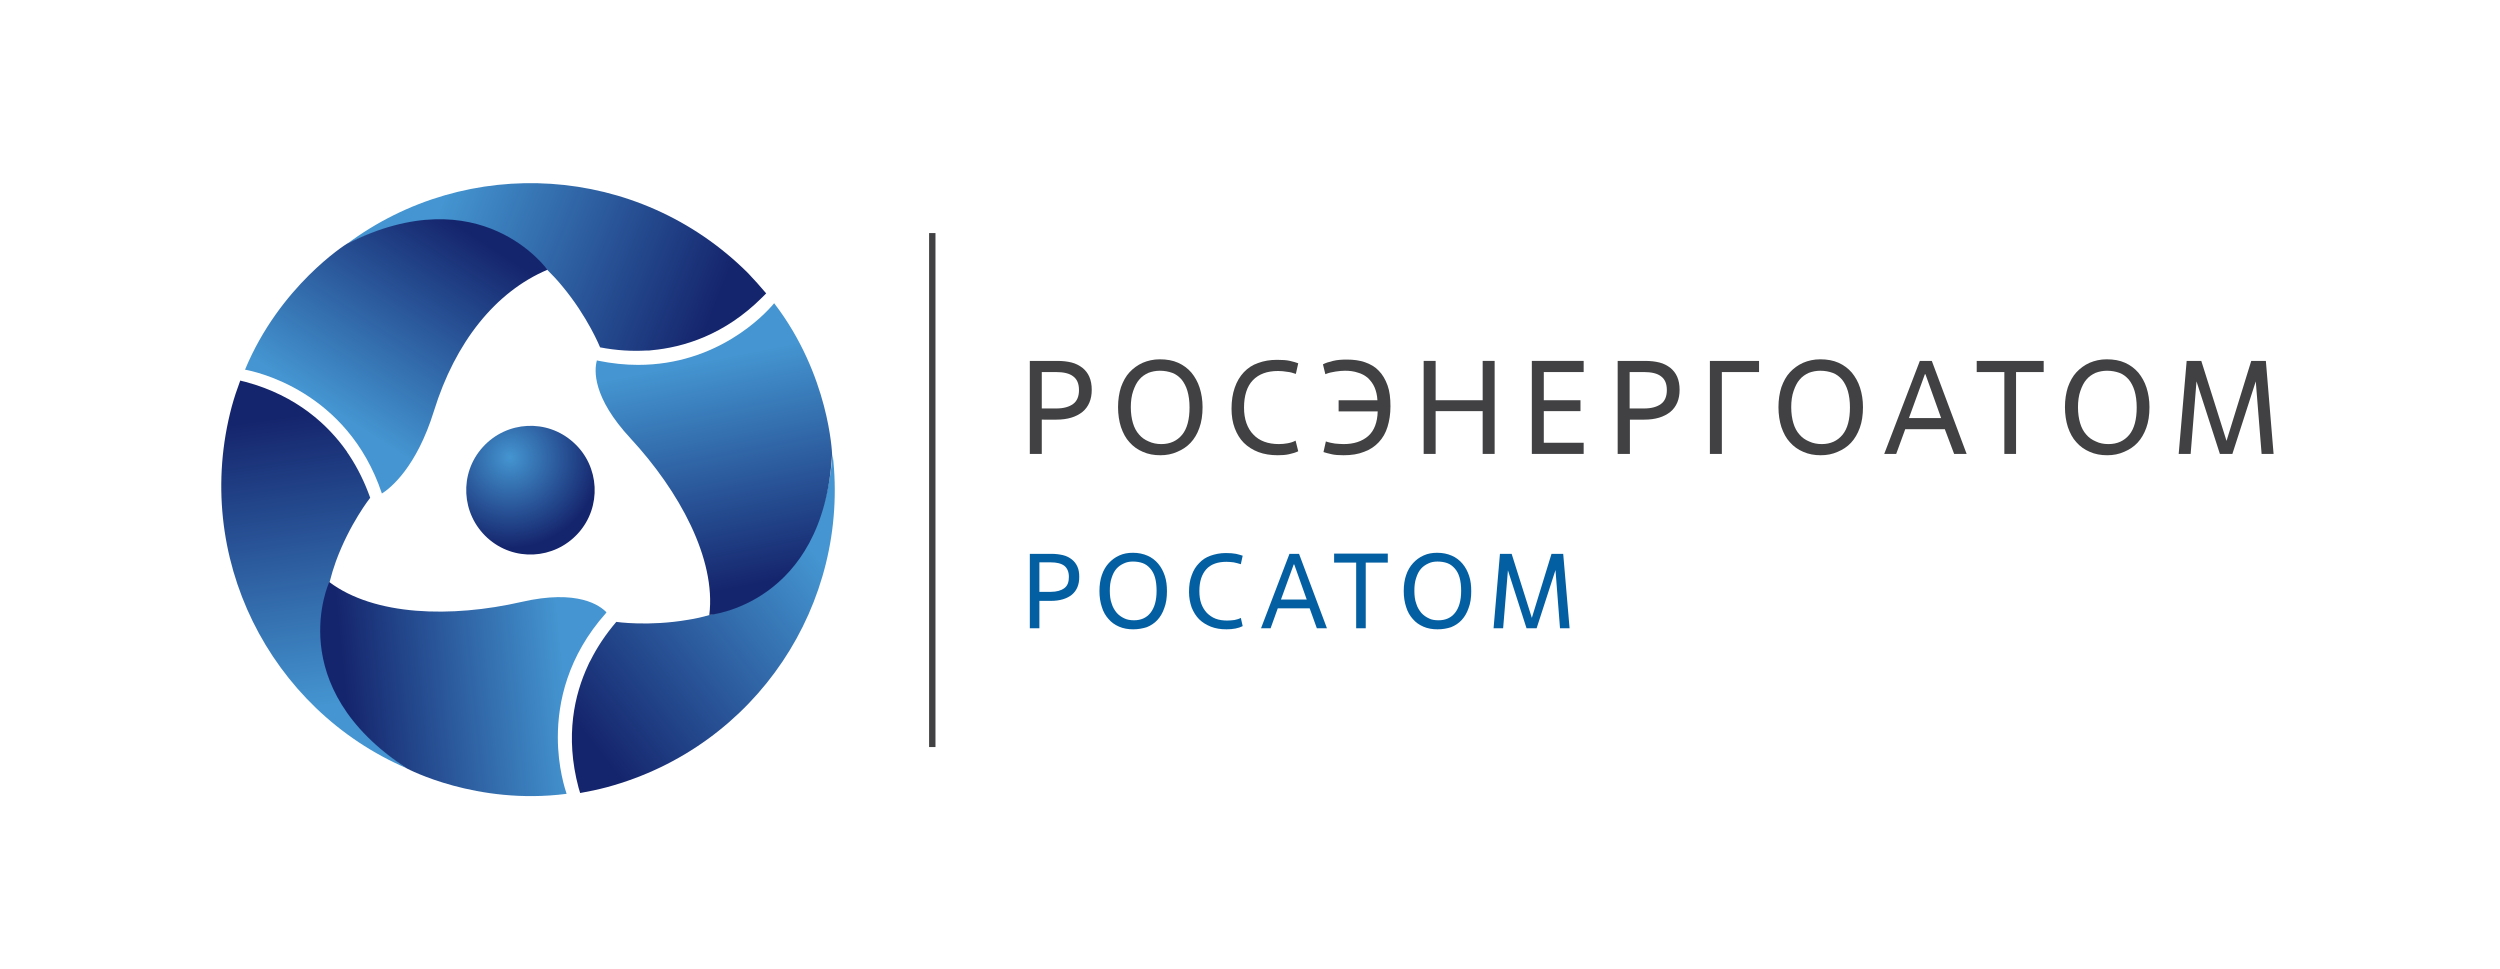 <?xml version="1.0" encoding="UTF-8"?> <!-- Generator: Adobe Illustrator 25.0.0, SVG Export Plug-In . SVG Version: 6.00 Build 0) --> <svg xmlns="http://www.w3.org/2000/svg" xmlns:xlink="http://www.w3.org/1999/xlink" id="Layer_1" x="0px" y="0px" viewBox="0 0 940.7 364.5" style="enable-background:new 0 0 940.7 364.5;" xml:space="preserve"> <style type="text/css"> .st0{fill:#414042;} .st1{fill:#035FA2;} .st2{fill:url(#SVGID_1_);} .st3{fill:url(#SVGID_2_);} .st4{fill:url(#SVGID_3_);} .st5{fill:url(#SVGID_4_);} .st6{fill:url(#SVGID_5_);} .st7{fill:url(#SVGID_6_);} .st8{fill:url(#SVGID_7_);} .st9{fill:url(#SVGID_8_);} .st10{fill:url(#SVGID_9_);} .st11{fill:url(#SVGID_10_);} .st12{fill:url(#SVGID_11_);} .st13{fill:url(#SVGID_12_);} .st14{fill:url(#SVGID_13_);} .st15{fill:url(#SVGID_14_);} .st16{fill:url(#SVGID_15_);} .st17{fill:url(#SVGID_16_);} .st18{fill:url(#SVGID_17_);} .st19{fill:url(#SVGID_18_);} .st20{fill:url(#SVGID_19_);} .st21{fill:url(#SVGID_20_);} .st22{fill:url(#SVGID_21_);} .st23{fill:url(#SVGID_22_);} .st24{fill:url(#SVGID_23_);} .st25{fill:url(#SVGID_24_);} .st26{fill:url(#SVGID_25_);} .st27{fill:url(#SVGID_26_);} .st28{fill:url(#SVGID_27_);} .st29{fill:url(#SVGID_28_);} </style> <g> <g> <path class="st0" d="M392,170.8h-4.5v-35h10.3c2,0,3.8,0.2,5.4,0.6c1.6,0.4,2.9,1.1,4.1,2c1.1,0.9,2,2,2.6,3.4 c0.6,1.4,0.9,3,0.9,4.9c0,3.6-1.2,6.4-3.5,8.3c-2.4,1.9-5.6,2.9-9.8,2.9H392V170.8z M392,153.7h5.4c2.8,0,4.9-0.6,6.4-1.7 c1.5-1.1,2.2-2.9,2.2-5.2c0-2.4-0.7-4.1-2.2-5.2c-1.4-1.1-3.6-1.6-6.4-1.6H392V153.7z"></path> <path class="st0" d="M436.6,171.3c-2.4,0-4.6-0.4-6.6-1.3c-1.9-0.8-3.6-2-5-3.6c-1.4-1.5-2.4-3.4-3.2-5.7 c-0.7-2.2-1.1-4.7-1.1-7.5c0-2.8,0.4-5.3,1.1-7.5c0.8-2.2,1.8-4.1,3.2-5.6c1.4-1.5,3-2.7,5-3.6c1.9-0.8,4-1.3,6.4-1.3 c2.6,0,4.9,0.4,6.9,1.3c2,0.9,3.6,2.1,5,3.7c1.3,1.6,2.4,3.5,3.1,5.7c0.7,2.2,1.1,4.6,1.1,7.3c0,3-0.4,5.6-1.2,7.8 c-0.8,2.3-1.9,4.1-3.3,5.6c-1.4,1.5-3.1,2.6-5,3.4C441,170.9,438.9,171.3,436.6,171.3z M437,167.1c3.3,0,5.9-1.2,7.8-3.5 c1.9-2.3,2.8-5.8,2.8-10.3c0-2.4-0.3-4.5-0.8-6.2c-0.5-1.7-1.3-3.2-2.2-4.3c-1-1.1-2.1-2-3.5-2.5c-1.4-0.5-2.9-0.8-4.7-0.8 c-1.5,0-3,0.3-4.3,0.8c-1.3,0.6-2.5,1.4-3.4,2.5c-1,1.1-1.7,2.6-2.3,4.3c-0.6,1.7-0.9,3.8-0.9,6.1c0,2.3,0.3,4.3,0.8,6 c0.5,1.7,1.3,3.2,2.3,4.3c1,1.2,2.2,2,3.6,2.6C433.7,166.8,435.3,167.1,437,167.1z"></path> <path class="st0" d="M488.5,169.8c-1,0.5-2.1,0.8-3.4,1.1c-1.3,0.3-2.7,0.4-4.3,0.4c-2.7,0-5.2-0.4-7.3-1.2c-2.1-0.8-4-2-5.5-3.5 c-1.5-1.5-2.6-3.4-3.4-5.5c-0.8-2.1-1.2-4.6-1.2-7.3c0-3,0.4-5.6,1.2-7.9c0.8-2.3,1.9-4.2,3.4-5.8c1.5-1.6,3.3-2.8,5.4-3.5 c2.1-0.8,4.5-1.2,7.1-1.2c2,0,3.6,0.1,4.9,0.4c1.3,0.3,2.3,0.6,3.1,0.9l-0.9,4c-1.1-0.4-2.2-0.7-3.3-0.8c-1.1-0.2-2.3-0.3-3.4-0.3 c-4.2,0-7.3,1.2-9.5,3.5c-2.2,2.3-3.3,5.8-3.3,10.3c0,2.2,0.3,4.1,0.9,5.8c0.6,1.7,1.5,3.2,2.6,4.3c1.1,1.2,2.5,2.1,4.1,2.7 c1.6,0.6,3.5,0.9,5.5,0.9c1.1,0,2.2-0.1,3.3-0.3c1.1-0.2,2.1-0.5,3-1L488.5,169.8z"></path> <path class="st0" d="M503.6,150.6h14.7c-0.1-1.9-0.5-3.5-1.1-4.9c-0.6-1.4-1.5-2.5-2.5-3.5c-1.1-0.9-2.3-1.6-3.8-2 c-1.5-0.5-3-0.7-4.8-0.7c-1,0-2.2,0.1-3.5,0.3c-1.4,0.2-2.7,0.5-3.9,1l-0.9-3.7c0.9-0.5,2.1-0.9,3.8-1.3c1.6-0.4,3.4-0.5,5.2-0.5 c2.5,0,4.8,0.3,6.8,1c2,0.7,3.8,1.7,5.2,3.2c1.4,1.4,2.5,3.3,3.3,5.5c0.8,2.2,1.1,4.8,1.1,7.9c0,2.9-0.4,5.4-1.1,7.7 c-0.7,2.3-1.8,4.2-3.3,5.8c-1.5,1.6-3.3,2.8-5.5,3.6c-2.2,0.9-4.8,1.3-7.7,1.3c-1.8,0-3.4-0.1-4.6-0.4c-1.2-0.3-2.2-0.5-3-0.8 l0.9-4c1.1,0.4,2.2,0.6,3.4,0.8c1.2,0.1,2.3,0.2,3.3,0.2c3.8,0,6.9-1,9.2-3c2.3-2,3.5-5.2,3.6-9.3h-14.7V150.6z"></path> <path class="st0" d="M562.4,170.8h-4.5v-16.1h-17.7v16.1h-4.5v-35h4.5v14.8h17.7v-14.8h4.5V170.8z"></path> <path class="st0" d="M595.9,170.8h-19.5v-35h19.5v4.2h-15v10.6h13.8v4.1h-13.8v11.9h15V170.8z"></path> <path class="st0" d="M613.2,170.8h-4.5v-35H619c2,0,3.8,0.2,5.4,0.6c1.6,0.4,2.9,1.1,4.1,2c1.1,0.9,2,2,2.6,3.4 c0.6,1.4,0.9,3,0.9,4.9c0,3.6-1.2,6.4-3.5,8.3c-2.4,1.9-5.6,2.9-9.8,2.9h-5.4V170.8z M613.2,153.7h5.4c2.8,0,4.9-0.6,6.4-1.7 c1.5-1.1,2.2-2.9,2.2-5.2c0-2.4-0.7-4.1-2.2-5.2c-1.4-1.1-3.6-1.6-6.4-1.6h-5.4V153.7z"></path> <path class="st0" d="M647.9,170.8h-4.5v-35h18.5v4.2h-14V170.8z"></path> <path class="st0" d="M685.1,171.3c-2.4,0-4.6-0.4-6.6-1.3c-1.9-0.8-3.6-2-5-3.6c-1.4-1.5-2.4-3.4-3.2-5.7 c-0.7-2.2-1.1-4.7-1.1-7.5c0-2.8,0.4-5.3,1.1-7.5c0.8-2.2,1.8-4.1,3.2-5.6c1.4-1.5,3-2.7,5-3.6c1.9-0.8,4-1.3,6.4-1.3 c2.6,0,4.9,0.4,6.9,1.3c2,0.9,3.6,2.1,5,3.7c1.3,1.6,2.4,3.5,3.1,5.7c0.7,2.2,1.1,4.6,1.1,7.3c0,3-0.4,5.6-1.2,7.8 s-1.9,4.1-3.3,5.6c-1.4,1.5-3.1,2.6-5,3.4C689.5,170.9,687.4,171.3,685.1,171.3z M685.5,167.1c3.3,0,5.9-1.2,7.8-3.5 c1.9-2.3,2.8-5.8,2.8-10.3c0-2.4-0.3-4.5-0.8-6.2c-0.5-1.7-1.3-3.2-2.2-4.3c-1-1.1-2.1-2-3.5-2.5c-1.4-0.5-2.9-0.8-4.7-0.8 c-1.5,0-3,0.3-4.3,0.8c-1.3,0.6-2.5,1.4-3.4,2.5c-1,1.1-1.7,2.6-2.3,4.3c-0.6,1.7-0.9,3.8-0.9,6.1c0,2.3,0.3,4.3,0.8,6 c0.5,1.7,1.3,3.2,2.3,4.3c1,1.2,2.2,2,3.6,2.6C682.2,166.8,683.8,167.1,685.5,167.1z"></path> <path class="st0" d="M731.8,161.5h-14.9l-3.4,9.3h-4.5l13.4-35h4.5l13.1,35h-4.7L731.8,161.5z M718.3,157.3h12.1l-5.9-16.5h-0.2 L718.3,157.3z"></path> <path class="st0" d="M758.7,170.8h-4.5V140h-10.4v-4.2h25.2v4.2h-10.4V170.8z"></path> <path class="st0" d="M792.9,171.3c-2.4,0-4.6-0.4-6.6-1.3c-1.9-0.8-3.6-2-5-3.6c-1.4-1.5-2.4-3.4-3.2-5.7 c-0.7-2.2-1.1-4.7-1.1-7.5c0-2.8,0.4-5.3,1.1-7.5c0.8-2.2,1.8-4.1,3.2-5.6c1.4-1.5,3-2.7,5-3.6c1.9-0.8,4-1.3,6.4-1.3 c2.6,0,4.9,0.4,6.9,1.3c2,0.9,3.6,2.1,5,3.7c1.3,1.6,2.4,3.5,3.1,5.7c0.7,2.2,1.1,4.6,1.1,7.3c0,3-0.4,5.6-1.2,7.8 s-1.9,4.1-3.3,5.6c-1.4,1.5-3.1,2.6-5,3.4C797.3,170.9,795.2,171.3,792.9,171.3z M793.4,167.1c3.3,0,5.9-1.2,7.8-3.5 c1.9-2.3,2.8-5.8,2.8-10.3c0-2.4-0.3-4.5-0.8-6.2c-0.5-1.7-1.3-3.2-2.2-4.3c-1-1.1-2.1-2-3.5-2.5c-1.4-0.5-2.9-0.8-4.7-0.8 c-1.5,0-3,0.3-4.3,0.8c-1.3,0.6-2.5,1.4-3.4,2.5c-1,1.1-1.7,2.6-2.3,4.3c-0.6,1.7-0.9,3.8-0.9,6.1c0,2.3,0.3,4.3,0.8,6 c0.5,1.7,1.3,3.2,2.3,4.3c1,1.2,2.2,2,3.6,2.6C790,166.8,791.6,167.1,793.4,167.1z"></path> <path class="st0" d="M855.5,170.8H851l-2.2-27.3l-8.8,27.3h-4.7l-8.8-27.3l-2.2,27.3h-4.5l3-35h5.5l9.5,30.1l9.3-30.1h5.5 L855.5,170.8z"></path> </g> <rect x="349.6" y="87.7" class="st0" width="2.4" height="193.4"></rect> <g> <path class="st1" d="M391.1,236.4h-3.6v-28h8.2c1.6,0,3,0.2,4.3,0.5c1.3,0.3,2.4,0.9,3.3,1.6c0.9,0.7,1.6,1.6,2.1,2.7 c0.5,1.1,0.7,2.4,0.7,3.9c0,2.9-0.9,5.1-2.8,6.7c-1.9,1.5-4.5,2.3-7.9,2.3h-4.3V236.4z M391.1,222.7h4.3c2.2,0,3.9-0.5,5.1-1.4 c1.2-0.9,1.7-2.3,1.7-4.2c0-1.9-0.6-3.3-1.7-4.2c-1.2-0.9-2.9-1.3-5.1-1.3h-4.3V222.7z"></path> <path class="st1" d="M426.4,236.8c-1.9,0-3.7-0.3-5.3-1c-1.6-0.7-2.9-1.6-4-2.9c-1.1-1.2-2-2.8-2.5-4.5c-0.6-1.8-0.9-3.8-0.9-6 c0-2.2,0.3-4.3,0.9-6c0.6-1.8,1.5-3.3,2.6-4.5c1.1-1.2,2.4-2.2,4-2.9c1.5-0.7,3.2-1,5.1-1c2.1,0,3.9,0.4,5.5,1.1 c1.6,0.7,2.9,1.7,4,3c1.1,1.3,1.9,2.8,2.5,4.6c0.6,1.8,0.8,3.7,0.8,5.8c0,2.4-0.3,4.5-1,6.3c-0.6,1.8-1.5,3.3-2.6,4.5 c-1.1,1.2-2.5,2.1-4,2.7C429.9,236.5,428.2,236.8,426.4,236.8z M426.7,233.4c2.6,0,4.7-0.9,6.2-2.8c1.5-1.9,2.3-4.6,2.3-8.3 c0-1.9-0.2-3.6-0.6-5s-1-2.5-1.8-3.4c-0.8-0.9-1.7-1.6-2.8-2c-1.1-0.4-2.4-0.6-3.7-0.6c-1.2,0-2.4,0.2-3.4,0.7 c-1.1,0.5-2,1.1-2.8,2c-0.8,0.9-1.4,2.1-1.8,3.4c-0.5,1.4-0.7,3-0.7,4.9c0,1.8,0.2,3.5,0.7,4.8c0.4,1.4,1.1,2.5,1.9,3.5 c0.8,0.9,1.8,1.6,2.9,2.1C424.1,233.2,425.4,233.4,426.7,233.4z"></path> <path class="st1" d="M467.6,235.6c-0.8,0.4-1.7,0.7-2.7,0.9c-1,0.2-2.2,0.3-3.4,0.3c-2.2,0-4.1-0.3-5.9-1 c-1.7-0.7-3.2-1.6-4.4-2.8c-1.2-1.2-2.1-2.7-2.8-4.4c-0.6-1.7-1-3.7-1-5.8c0-2.4,0.3-4.5,1-6.3c0.6-1.8,1.6-3.4,2.8-4.6 c1.2-1.3,2.6-2.2,4.3-2.8c1.7-0.6,3.6-1,5.7-1c1.6,0,2.9,0.1,3.9,0.3c1,0.2,1.8,0.5,2.5,0.7l-0.7,3.2c-0.9-0.3-1.8-0.5-2.7-0.7 c-0.9-0.1-1.8-0.2-2.7-0.2c-3.3,0-5.9,0.9-7.6,2.8c-1.7,1.9-2.6,4.6-2.6,8.2c0,1.7,0.2,3.3,0.7,4.7c0.5,1.4,1.2,2.5,2.1,3.5 c0.9,0.9,2,1.7,3.3,2.2c1.3,0.5,2.8,0.7,4.4,0.7c0.9,0,1.8-0.1,2.7-0.2c0.9-0.2,1.7-0.4,2.4-0.8L467.6,235.6z"></path> <path class="st1" d="M492.8,228.9h-12l-2.7,7.5h-3.6l10.7-28h3.6l10.5,28h-3.8L492.8,228.9z M482,225.6h9.7l-4.7-13.2h-0.2 L482,225.6z"></path> <path class="st1" d="M513.9,236.4h-3.6v-24.7H502v-3.4h20.2v3.4h-8.3V236.4z"></path> <path class="st1" d="M540.9,236.8c-1.9,0-3.7-0.3-5.3-1c-1.6-0.7-2.9-1.6-4-2.9c-1.1-1.2-2-2.8-2.5-4.5c-0.6-1.8-0.9-3.8-0.9-6 c0-2.2,0.3-4.3,0.9-6c0.6-1.8,1.5-3.3,2.6-4.5c1.1-1.2,2.4-2.2,4-2.9c1.5-0.7,3.2-1,5.1-1c2.1,0,3.9,0.4,5.5,1.1 c1.6,0.7,2.9,1.7,4,3c1.1,1.3,1.9,2.8,2.5,4.6c0.6,1.8,0.8,3.7,0.8,5.8c0,2.4-0.3,4.5-1,6.3c-0.6,1.8-1.5,3.3-2.6,4.5 c-1.1,1.2-2.5,2.1-4,2.7C544.5,236.5,542.8,236.8,540.9,236.8z M541.3,233.4c2.6,0,4.7-0.9,6.2-2.8c1.5-1.9,2.3-4.6,2.3-8.3 c0-1.9-0.2-3.6-0.6-5s-1-2.5-1.8-3.4c-0.8-0.9-1.7-1.6-2.8-2c-1.1-0.4-2.4-0.6-3.7-0.6c-1.2,0-2.4,0.2-3.4,0.7 c-1.1,0.5-2,1.1-2.8,2c-0.8,0.9-1.4,2.1-1.8,3.4c-0.5,1.4-0.7,3-0.7,4.9c0,1.8,0.2,3.5,0.7,4.8c0.4,1.4,1.1,2.5,1.9,3.5 c0.8,0.9,1.8,1.6,2.9,2.1C538.6,233.2,539.9,233.4,541.3,233.4z"></path> <path class="st1" d="M590.6,236.4H587l-1.7-21.9l-7.1,21.9h-3.8l-7-21.8l-1.8,21.8H562l2.4-28h4.4l7.6,24.1l7.4-24.1h4.4 L590.6,236.4z"></path> </g> <g> <g> <radialGradient id="SVGID_1_" cx="-9574.124" cy="-4009.915" r="326.894" gradientTransform="matrix(0.104 1.000000e-04 -1.000000e-04 0.104 1187.188 590.113)" gradientUnits="userSpaceOnUse"> <stop offset="0" style="stop-color:#4495D1"></stop> <stop offset="1" style="stop-color:#15256D"></stop> </radialGradient> <path class="st2" d="M217.5,200.7c-9,9.9-24.2,10.7-34.1,1.7c-9.9-9-10.7-24.3-1.7-34.2c9-9.9,24.2-10.7,34.1-1.7 C225.7,175.4,226.5,190.8,217.5,200.7z"></path> <linearGradient id="SVGID_2_" gradientUnits="userSpaceOnUse" x1="809.886" y1="1006.03" x2="910.76" y2="963.074" gradientTransform="matrix(0.707 0.707 -0.707 0.707 305.115 -1207.425)"> <stop offset="0" style="stop-color:#4495D1"></stop> <stop offset="1" style="stop-color:#15256D"></stop> </linearGradient> <path class="st3" d="M205.9,101.5c2,2,3.9,4,5.6,6.1c9.7,11.6,14.3,23.1,14.3,23.1c6.2,1.2,12,1.5,17.4,1.2c0.4,0,0.7,0,1,0 c0.3,0,0.6-0.1,0.9-0.1c12-1.1,27.5-5.7,41.7-19.9c0.5-0.5,1-1,1.5-1.5c-2.2-2.6-4.5-5.2-6.9-7.7c-41.3-41.1-105.7-44.7-151-10.8 C165.9,74.6,190.6,86.5,205.9,101.5z"></path> <linearGradient id="SVGID_3_" gradientUnits="userSpaceOnUse" x1="2475.892" y1="208.331" x2="2576.765" y2="165.375" gradientTransform="matrix(0.259 -0.966 0.966 0.259 -719.874 2603.267)"> <stop offset="0" style="stop-color:#4495D1"></stop> <stop offset="1" style="stop-color:#15256D"></stop> </linearGradient> <path class="st4" d="M124,219.1c0.7-2.8,1.5-5.4,2.4-7.9c5.2-14.2,12.9-23.9,12.9-23.9c-2.1-5.9-4.7-11.1-7.7-15.7 c-0.2-0.3-0.4-0.6-0.6-0.9c-0.2-0.3-0.4-0.5-0.5-0.8c-6.9-9.8-18.7-21-38.1-26.2c-0.7-0.2-1.4-0.3-2-0.5 c-1.2,3.2-2.3,6.5-3.2,9.8c-15,56.3,14.1,113.9,66.1,136.2C120.6,267.1,118.6,239.8,124,219.1z"></path> <linearGradient id="SVGID_4_" gradientUnits="userSpaceOnUse" x1="2221.311" y1="1983.262" x2="2322.184" y2="1940.306" gradientTransform="matrix(-0.966 0.259 -0.259 -0.966 2967.146 1550.425)"> <stop offset="0" style="stop-color:#4495D1"></stop> <stop offset="1" style="stop-color:#15256D"></stop> </linearGradient> <path class="st5" d="M267,231.4c-2.7,0.8-5.4,1.4-8,1.8c-15,2.6-27.1,0.8-27.1,0.8c-4.1,4.8-7.3,9.7-9.7,14.5 c-0.2,0.3-0.3,0.6-0.5,0.9c-0.1,0.3-0.3,0.6-0.4,0.9c-5.1,10.9-8.8,26.6-3.6,46.1c0.2,0.7,0.4,1.3,0.6,2 c3.4-0.6,6.7-1.3,10.1-2.2c56.2-15.2,91.6-69.1,84.9-125.3C310.3,210.3,287.7,225.7,267,231.4z"></path> <linearGradient id="SVGID_5_" gradientUnits="userSpaceOnUse" x1="125.737" y1="154.461" x2="171.453" y2="84.312"> <stop offset="0" style="stop-color:#4495D1"></stop> <stop offset="1" style="stop-color:#15256D"></stop> </linearGradient> <path class="st6" d="M130.4,91.8c0,0-25.1,15.7-38.2,47.3c3.4,0.6,38.5,7.7,51.5,46.6c3.2-2,13-9.8,19.6-31.1 c8-25.8,23.1-44.8,42.7-53.1C205.9,101.5,181.1,66.2,130.4,91.8z"></path> <linearGradient id="SVGID_6_" gradientUnits="userSpaceOnUse" x1="212.226" y1="254.504" x2="130.218" y2="262.864"> <stop offset="0" style="stop-color:#4495D1"></stop> <stop offset="1" style="stop-color:#15256D"></stop> </linearGradient> <path class="st7" d="M209.9,277.4c0-13.1,3.6-30.4,18.1-46.7l0.2-0.3c-2.4-2.5-10.7-8.8-32-3.9c-26.3,6-55.3,5.3-72.3-7.5 c0,0-18.2,39.2,29.3,70.2c0,0,26.1,13.9,60,9.5C212.7,297.1,209.9,288.9,209.9,277.4z"></path> <linearGradient id="SVGID_7_" gradientUnits="userSpaceOnUse" x1="265.026" y1="135.88" x2="281.746" y2="220.276"> <stop offset="0" style="stop-color:#4495D1"></stop> <stop offset="1" style="stop-color:#15256D"></stop> </linearGradient> <path class="st8" d="M291.3,114.1c-3.7,4.5-21.5,23.2-51.2,23.2c-4.8,0-9.8-0.5-15.2-1.6l-0.3-0.1c-1,3.6-1.8,13.8,12.7,29.4 c18.3,19.8,32.2,45.3,29.6,66.4c0,0,43-3.8,46.2-60.5C313.1,170.8,312.1,141.2,291.3,114.1z"></path> </g> </g> </g> </svg> 